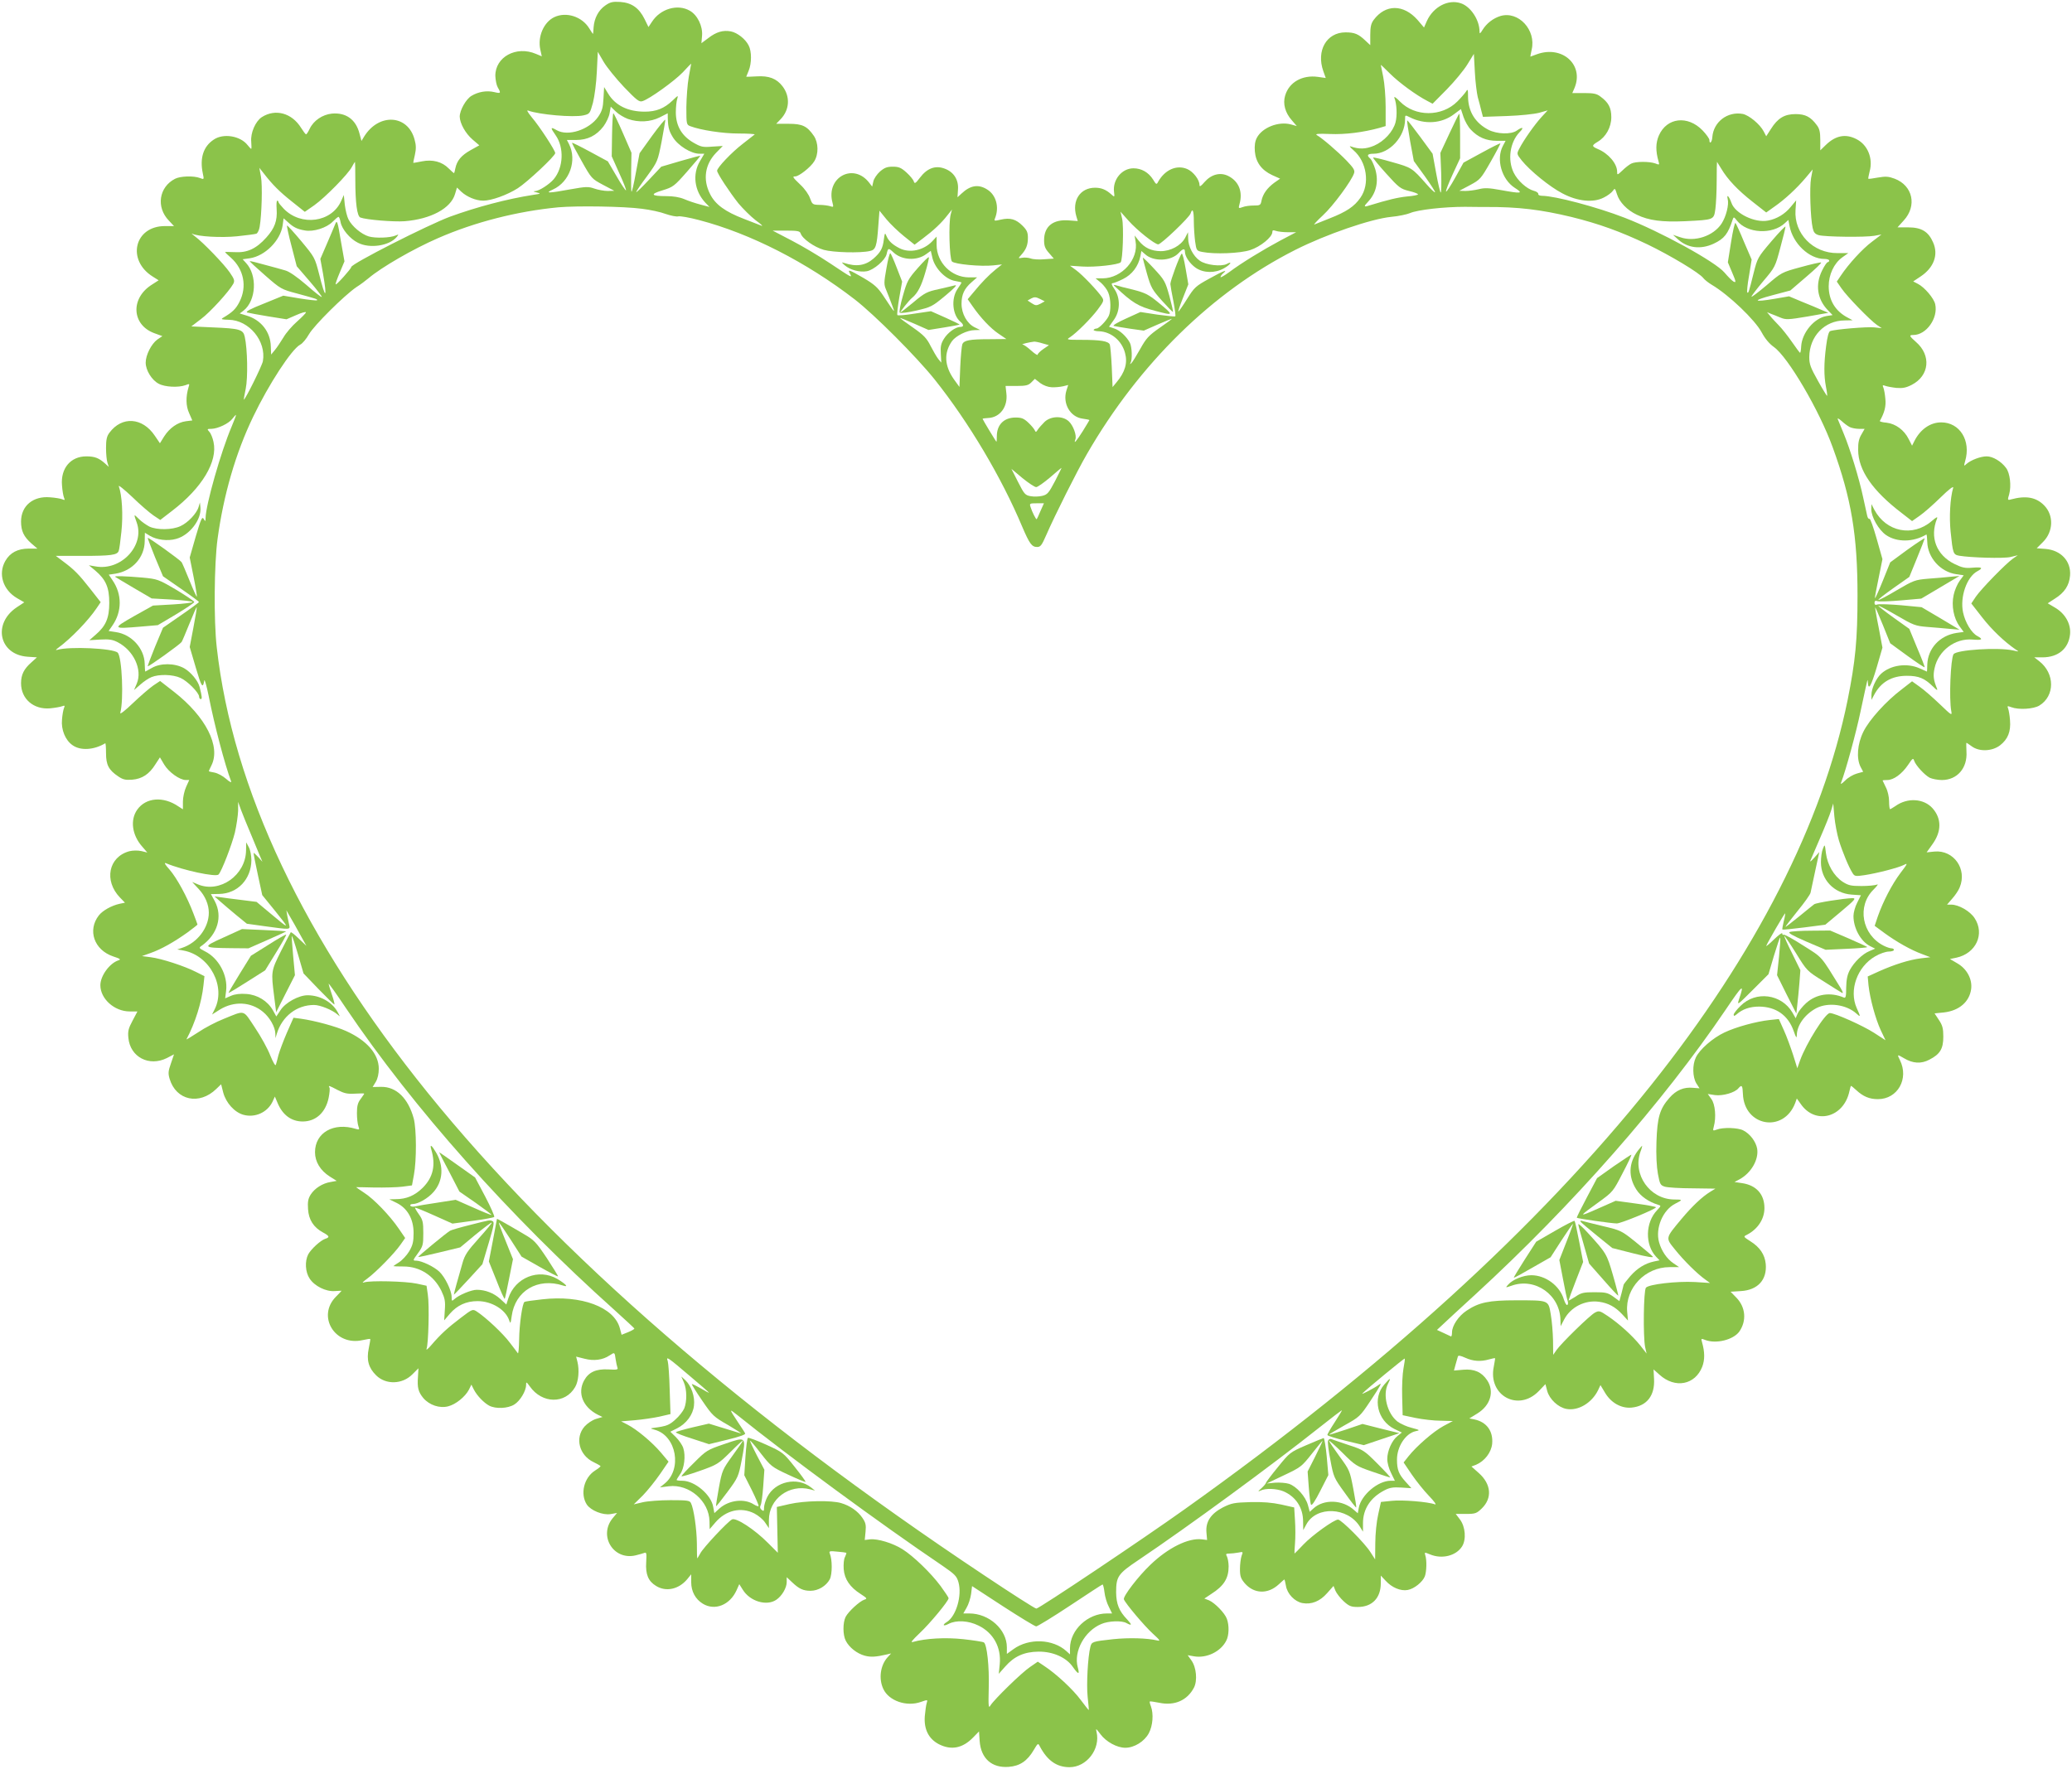 <?xml version="1.0" standalone="no"?>
<!DOCTYPE svg PUBLIC "-//W3C//DTD SVG 20010904//EN"
 "http://www.w3.org/TR/2001/REC-SVG-20010904/DTD/svg10.dtd">
<svg version="1.0" xmlns="http://www.w3.org/2000/svg"
 width="1280pt" height="1093pt" viewBox="0 0 1280 1093"
 preserveAspectRatio="xMidYMid meet">
<g transform="translate(0,1093) scale(0.1,-0.1)"
fill="#8bc34a" stroke="none">
<path d="M3739 10896 c-42 -29 -68 -79 -72 -135 -1 -23 -3 -41 -4 -41 -1 0
-11 16 -23 35 -45 73 -142 104 -216 69 -65 -31 -104 -121 -86 -201 l9 -41 -36
15 c-122 52 -252 -19 -251 -136 1 -25 7 -57 15 -71 21 -36 19 -39 -22 -29 -47
11 -98 2 -140 -23 -34 -20 -73 -89 -73 -129 1 -41 35 -103 79 -141 l42 -36
-54 -30 c-57 -32 -84 -64 -94 -112 -3 -17 -7 -30 -8 -30 -2 0 -17 13 -33 29
-41 42 -100 57 -165 44 -29 -6 -53 -10 -54 -9 -1 0 4 23 10 49 8 37 8 60 -2
95 -41 154 -220 165 -311 19 l-17 -28 -12 45 c-22 87 -83 132 -171 124 -58 -6
-113 -43 -137 -94 -9 -19 -19 -34 -22 -34 -4 0 -17 18 -31 40 -57 92 -159 120
-243 66 -39 -26 -70 -97 -65 -151 2 -25 2 -45 0 -45 -2 0 -13 11 -23 24 -45
57 -150 74 -209 33 -64 -42 -87 -115 -67 -209 8 -38 8 -38 -18 -28 -39 15
-122 12 -154 -5 -99 -51 -118 -175 -38 -258 l32 -34 -55 0 c-190 1 -240 -211
-75 -313 l35 -22 -48 -31 c-127 -85 -116 -244 19 -295 l52 -19 -31 -21 c-37
-27 -72 -96 -72 -143 0 -47 38 -108 80 -130 38 -21 122 -25 166 -9 25 10 26 9
19 -12 -18 -60 -17 -116 3 -160 l20 -46 -40 -5 c-51 -7 -100 -41 -134 -94
l-26 -42 -32 47 c-76 113 -203 122 -280 18 -16 -21 -21 -42 -21 -94 0 -37 4
-78 9 -92 l8 -25 -23 21 c-38 34 -64 44 -116 44 -97 0 -159 -74 -150 -179 2
-31 8 -65 12 -75 7 -17 6 -18 -11 -11 -10 4 -44 10 -75 12 -105 9 -179 -53
-179 -150 0 -58 17 -94 65 -136 l36 -31 -53 0 c-68 0 -116 -25 -145 -76 -46
-80 -15 -179 72 -230 l45 -26 -47 -31 c-150 -101 -108 -292 66 -305 l59 -4
-34 -31 c-46 -40 -64 -76 -64 -129 0 -97 78 -164 180 -155 30 3 64 9 74 13 16
6 18 4 11 -12 -4 -10 -10 -42 -12 -71 -6 -61 20 -126 64 -157 49 -36 133 -31
203 11 3 2 5 -26 5 -61 0 -72 16 -104 76 -144 28 -19 44 -23 85 -20 62 5 106
34 144 95 l28 43 26 -44 c28 -47 96 -96 134 -96 l21 0 -19 -42 c-11 -24 -20
-65 -20 -91 l0 -48 -28 18 c-93 64 -201 55 -254 -20 -45 -63 -33 -157 31 -229
l31 -36 -37 9 c-23 5 -53 4 -74 -1 -129 -35 -158 -182 -58 -286 l31 -32 -34
-7 c-49 -11 -103 -41 -127 -71 -72 -92 -30 -214 88 -254 43 -14 50 -19 33 -24
-55 -18 -112 -96 -112 -154 0 -84 87 -162 181 -162 l48 0 -30 -57 c-26 -48
-30 -66 -26 -106 11 -119 128 -180 238 -125 l44 23 -19 -56 c-17 -48 -18 -62
-8 -96 40 -133 183 -164 288 -62 l30 29 13 -51 c17 -64 70 -123 126 -138 71
-19 146 15 178 80 l15 33 17 -40 c31 -74 85 -114 155 -114 81 0 141 55 160
145 6 30 9 59 5 65 -9 15 -1 12 52 -16 39 -20 59 -25 106 -22 31 2 57 2 57 0
0 -2 -10 -16 -22 -33 -18 -23 -23 -44 -23 -87 0 -31 4 -68 9 -81 8 -22 6 -23
-15 -17 -138 43 -253 -23 -253 -144 0 -59 33 -113 91 -150 l43 -27 -38 -7
c-50 -8 -98 -39 -123 -78 -16 -26 -19 -45 -16 -90 4 -65 34 -112 91 -143 41
-22 45 -31 15 -40 -29 -10 -87 -63 -105 -96 -22 -43 -18 -110 9 -150 30 -46
100 -81 155 -77 23 2 42 2 42 2 0 -1 -15 -17 -34 -36 -121 -121 -7 -308 164
-269 24 5 46 9 47 7 2 -1 -3 -28 -9 -58 -15 -72 -1 -121 46 -167 60 -59 162
-56 224 7 l37 37 -3 -53 c-5 -67 2 -93 33 -131 38 -44 101 -65 154 -51 47 12
105 59 128 103 l15 31 15 -30 c20 -39 62 -82 95 -100 40 -21 115 -18 155 7 36
22 73 84 73 121 0 21 2 20 23 -9 76 -108 219 -110 280 -4 21 35 27 105 14 157
l-8 31 52 -13 c57 -15 112 -8 154 20 32 21 32 22 38 -22 3 -20 8 -44 11 -52 6
-14 -3 -15 -56 -12 -76 4 -122 -17 -150 -69 -42 -78 -7 -164 85 -211 l29 -14
-40 -12 c-23 -7 -53 -27 -71 -47 -61 -70 -33 -178 56 -220 23 -11 42 -22 43
-25 0 -3 -15 -15 -34 -27 -69 -44 -93 -145 -51 -210 25 -37 99 -67 147 -59
l40 7 -26 -31 c-91 -109 3 -264 141 -231 21 5 45 12 53 15 14 6 15 -3 12 -57
-5 -76 13 -118 61 -147 61 -38 139 -21 191 40 l26 32 0 -49 c0 -57 26 -105 72
-133 74 -45 167 -8 208 83 l17 38 22 -35 c44 -71 146 -102 206 -62 35 23 65
74 65 110 l0 30 33 -31 c43 -41 69 -53 114 -53 48 0 97 30 119 71 16 32 16
122 0 160 -6 14 0 16 46 11 29 -2 54 -6 56 -7 2 -2 -2 -13 -8 -26 -7 -12 -10
-44 -8 -75 5 -63 39 -112 105 -154 40 -26 42 -29 22 -35 -29 -10 -97 -72 -115
-106 -18 -36 -18 -112 1 -148 21 -41 69 -79 117 -92 38 -10 68 -8 138 8 l25 6
-22 -24 c-45 -50 -56 -133 -26 -196 34 -73 143 -111 231 -80 43 15 44 15 37
-6 -4 -12 -9 -49 -12 -82 -6 -81 24 -140 87 -173 77 -39 147 -25 212 42 l36
37 4 -60 c8 -107 75 -167 179 -159 69 5 115 36 155 104 26 44 27 44 38 22 46
-87 104 -128 183 -128 106 0 192 112 167 218 -6 24 -3 22 24 -14 35 -47 102
-84 154 -84 55 0 118 39 145 90 25 47 30 119 13 166 -6 15 -9 28 -7 30 2 2 28
-2 59 -8 94 -20 173 15 214 94 22 43 15 125 -16 168 l-23 32 40 -7 c77 -13
164 29 198 96 18 33 19 96 4 136 -13 36 -74 98 -110 114 l-29 11 42 28 c79 50
108 97 108 171 0 22 -5 49 -10 60 -9 16 -7 19 13 19 14 0 39 3 56 6 31 6 31 6
21 -20 -5 -15 -10 -52 -10 -81 0 -46 5 -59 30 -89 58 -66 143 -68 210 -6 18
17 33 30 35 30 1 0 5 -18 9 -39 8 -50 54 -98 102 -107 56 -10 108 11 152 61
l40 45 12 -30 c7 -16 30 -46 51 -65 33 -30 46 -35 87 -35 88 0 142 55 142 147
l0 47 30 -32 c38 -42 93 -65 136 -57 40 7 92 49 106 84 11 29 13 100 3 130 -6
20 -5 20 29 6 74 -31 161 -9 198 49 27 43 21 123 -14 168 l-25 33 63 0 c58 0
66 3 98 34 66 64 58 151 -19 219 l-45 40 29 11 c53 23 93 75 99 129 7 79 -34
135 -110 151 l-31 6 50 31 c81 50 106 136 60 205 -34 51 -80 71 -148 65 l-57
-5 10 37 c6 20 12 42 14 49 2 9 15 7 46 -7 48 -22 96 -25 147 -10 19 5 36 9
37 7 1 -1 -3 -24 -8 -52 -37 -179 152 -281 278 -151 l41 43 11 -42 c14 -51 67
-101 118 -111 73 -14 157 36 196 115 l15 32 27 -45 c37 -64 101 -100 165 -94
94 9 145 74 139 178 l-3 58 37 -33 c96 -87 220 -63 264 50 16 43 16 90 -2 153
-6 21 -5 22 20 12 68 -26 174 1 211 52 46 67 39 151 -19 210 l-35 36 63 4
c105 6 163 70 154 168 -6 58 -36 103 -95 140 -44 28 -44 29 -21 40 67 35 108
97 108 165 0 85 -50 141 -138 154 l-47 7 30 16 c73 39 121 123 110 190 -8 44
-44 92 -86 113 -32 17 -125 20 -163 5 -25 -9 -26 -8 -19 18 16 57 9 139 -15
171 l-22 31 45 -7 c48 -6 123 15 145 43 20 23 25 17 27 -35 7 -201 251 -245
323 -57 l10 28 23 -32 c90 -133 267 -87 302 77 4 18 8 33 10 33 2 0 17 -12 32
-26 43 -40 82 -56 134 -56 122 0 193 126 136 241 -18 37 -18 37 25 12 55 -33
106 -36 157 -9 66 34 86 67 86 142 0 51 -5 70 -27 103 l-27 41 59 6 c93 11
156 65 167 144 8 61 -26 125 -85 159 l-46 27 39 8 c122 26 178 147 113 245
-28 43 -98 83 -144 83 l-26 0 32 37 c18 20 39 51 46 69 48 114 -37 233 -156
222 l-48 -5 35 49 c58 80 58 159 2 223 -54 61 -155 68 -230 14 -15 -10 -30
-19 -33 -19 -3 0 -6 22 -6 48 0 28 -8 64 -20 87 -11 22 -20 41 -20 42 0 2 13
3 29 3 39 0 90 37 128 93 28 42 32 45 38 26 10 -29 63 -87 96 -105 15 -7 49
-14 75 -14 95 0 159 74 152 176 -1 30 -2 54 0 54 2 0 16 -10 33 -22 46 -34
125 -31 174 6 49 38 68 85 62 156 -2 30 -8 63 -12 73 -6 15 -4 16 20 7 45 -17
136 -12 173 10 97 59 97 198 0 274 l-31 24 50 0 c98 0 162 54 171 143 6 64
-30 128 -94 165 l-44 26 43 28 c61 38 90 82 95 144 7 88 -56 156 -151 164
l-55 4 39 39 c64 64 67 164 8 225 -50 52 -114 63 -206 38 -21 -6 -22 -4 -11
32 14 52 5 130 -19 162 -30 41 -82 72 -120 72 -38 0 -98 -23 -125 -47 -16 -15
-17 -14 -8 18 37 126 -33 239 -148 239 -67 0 -128 -42 -165 -114 l-15 -30 -21
41 c-28 56 -80 94 -136 101 -25 2 -44 7 -42 11 29 52 39 91 34 136 -2 27 -8
59 -12 69 -7 16 -5 18 11 12 10 -4 42 -10 69 -13 39 -3 60 1 95 19 109 56 122
182 26 265 -42 37 -44 43 -16 43 80 0 154 104 135 190 -8 37 -66 105 -107 126
l-29 15 45 30 c83 55 112 135 78 211 -29 67 -72 93 -153 93 l-67 0 38 42 c84
91 57 216 -56 259 -38 14 -55 15 -102 7 -31 -6 -58 -9 -60 -8 -2 2 2 22 8 46
22 80 -12 164 -81 199 -67 35 -129 23 -189 -35 l-35 -34 0 64 c0 49 -5 70 -21
91 -38 52 -71 69 -132 69 -68 0 -110 -25 -152 -92 l-29 -45 -15 29 c-23 45
-91 101 -130 109 -94 17 -181 -49 -188 -144 -2 -32 -18 -46 -18 -17 0 8 -19
35 -42 59 -92 95 -221 80 -270 -31 -20 -46 -21 -95 -2 -161 6 -21 5 -22 -20
-12 -36 13 -122 13 -149 -1 -12 -6 -37 -25 -54 -42 -32 -30 -33 -30 -33 -8 0
50 -54 113 -119 140 -39 17 -39 22 -1 45 51 30 84 90 84 152 0 58 -17 91 -68
128 -22 17 -42 21 -100 21 l-73 0 14 32 c59 143 -76 264 -232 208 -22 -8 -41
-15 -41 -15 -1 0 3 19 8 43 29 122 -82 241 -193 208 -45 -14 -85 -45 -110 -85
-15 -25 -19 -27 -19 -11 0 72 -55 155 -116 175 -78 26 -169 -22 -209 -109
l-18 -41 -40 47 c-87 98 -198 98 -271 0 -16 -22 -21 -43 -21 -92 l0 -64 -30
28 c-43 41 -67 51 -123 51 -117 0 -182 -113 -137 -240 l15 -42 -49 7 c-96 13
-178 -33 -202 -116 -15 -50 0 -106 42 -153 l30 -35 -36 10 c-76 21 -178 -19
-211 -83 -11 -21 -15 -48 -12 -84 6 -67 41 -115 107 -146 l49 -22 -37 -26
c-43 -32 -69 -68 -78 -110 -5 -28 -9 -30 -49 -30 -23 0 -54 -4 -68 -10 -25 -9
-26 -8 -19 18 22 77 -4 142 -70 175 -49 24 -104 10 -146 -38 -23 -27 -31 -31
-31 -18 0 33 -40 84 -77 99 -65 27 -137 -5 -179 -80 -9 -18 -12 -17 -31 15
-28 44 -71 69 -121 69 -71 0 -129 -70 -120 -145 4 -34 4 -35 -17 -16 -32 29
-61 41 -100 41 -92 0 -144 -79 -116 -176 l9 -30 -54 4 c-98 8 -154 -36 -154
-122 0 -36 6 -52 30 -79 l30 -35 -58 -4 c-31 -3 -70 -1 -85 5 -15 5 -39 7 -53
4 -25 -4 -25 -4 -6 17 31 34 42 62 42 106 0 34 -6 48 -33 75 -41 41 -76 51
-134 38 -39 -9 -43 -9 -37 6 29 70 8 147 -49 181 -53 33 -103 25 -157 -26
l-25 -23 3 47 c5 62 -27 111 -85 131 -56 20 -106 1 -150 -57 -27 -36 -33 -39
-38 -23 -3 11 -24 36 -45 55 -33 30 -48 36 -85 36 -35 0 -51 -6 -79 -30 -19
-17 -38 -45 -41 -62 l-7 -31 -17 22 c-97 129 -271 36 -228 -122 7 -27 6 -28
-15 -21 -13 4 -43 8 -66 8 -42 1 -44 3 -58 41 -7 22 -33 59 -59 83 -49 47 -52
52 -32 52 23 0 96 58 117 93 28 45 26 115 -2 157 -42 61 -71 75 -156 75 l-77
0 27 28 c56 58 61 140 12 204 -37 48 -84 66 -161 61 -35 -2 -63 -3 -63 -2 0 1
7 18 15 37 19 46 19 120 0 156 -20 40 -70 79 -110 87 -48 9 -90 -3 -139 -41
l-43 -32 4 46 c5 59 -28 128 -76 155 -75 43 -181 12 -233 -68 l-22 -33 -24 49
c-34 69 -80 101 -150 106 -48 3 -63 -1 -93 -22z m116 -504 c78 -81 94 -94 114
-87 43 13 197 124 249 178 28 31 52 55 52 54 0 -1 -7 -38 -15 -82 -8 -44 -14
-128 -15 -188 0 -105 1 -108 25 -117 64 -24 198 -45 297 -45 59 0 104 -3 100
-6 -4 -3 -37 -29 -74 -58 -69 -53 -158 -147 -158 -166 0 -16 78 -134 132 -202
28 -33 75 -80 106 -104 32 -23 48 -38 37 -34 -11 4 -60 23 -108 42 -118 45
-179 90 -211 155 -45 89 -31 182 37 253 l42 43 -65 -4 c-59 -5 -70 -2 -117 25
-72 42 -107 103 -108 185 0 34 4 72 9 86 7 23 4 21 -30 -12 -51 -48 -100 -68
-171 -68 -105 0 -183 39 -227 113 l-24 39 -4 -71 c-3 -58 -9 -78 -33 -113 -56
-80 -186 -122 -255 -83 -40 23 -42 18 -8 -30 54 -76 49 -200 -11 -272 -26 -31
-90 -73 -115 -74 -15 -1 -12 -3 9 -8 28 -7 27 -8 -20 -15 -162 -25 -350 -75
-515 -135 -139 -52 -610 -291 -610 -311 0 -10 -91 -112 -96 -107 -3 2 9 35 25
73 l29 69 -23 130 c-19 115 -23 127 -33 103 -6 -15 -29 -70 -52 -123 l-41 -95
16 -88 c28 -161 16 -165 -23 -8 -27 105 -28 106 -111 206 -46 55 -86 99 -88
96 -2 -2 10 -60 28 -127 l32 -124 80 -93 c44 -51 77 -95 75 -97 -3 -3 -46 31
-96 75 -57 49 -106 83 -130 89 -20 6 -77 22 -127 35 -49 14 -90 24 -92 22 -2
-1 41 -41 95 -88 96 -84 100 -86 198 -112 121 -33 128 -35 122 -42 -3 -2 -51
3 -107 12 l-101 17 -120 -49 c-84 -33 -115 -50 -103 -55 10 -3 69 -14 130 -24
l113 -18 60 26 c33 15 60 22 60 17 0 -5 -25 -30 -55 -57 -30 -26 -68 -70 -84
-98 -17 -27 -40 -63 -53 -78 l-23 -28 -2 50 c-2 91 -61 165 -150 191 l-42 13
24 18 c78 62 86 219 14 295 l-20 22 44 6 c94 14 189 109 203 203 l6 44 27 -24
c33 -31 57 -43 104 -51 53 -10 135 16 172 54 16 16 32 30 36 30 4 0 10 -15 13
-33 8 -43 58 -103 107 -127 73 -38 195 -19 240 36 13 16 12 17 -6 9 -34 -15
-126 -18 -167 -6 -46 14 -103 62 -125 105 -9 17 -19 58 -23 91 l-6 60 -16 -36
c-59 -134 -248 -159 -355 -49 -18 19 -33 37 -33 42 0 4 -3 8 -7 8 -5 0 -6 -23
-4 -52 5 -72 -12 -118 -64 -176 -62 -69 -118 -95 -195 -90 -33 1 -60 2 -60 0
0 -1 16 -17 36 -34 80 -71 102 -179 53 -274 -22 -43 -42 -63 -103 -99 -13 -8
-4 -10 37 -11 126 -2 233 -132 211 -256 -5 -28 -109 -238 -118 -238 -1 0 4 30
12 68 14 68 11 245 -6 321 -10 45 -30 51 -199 58 l-131 6 59 45 c57 42 174
171 200 218 10 19 7 29 -22 71 -35 51 -163 184 -214 222 -16 12 -25 20 -18 17
35 -18 180 -26 278 -16 58 6 111 13 119 16 7 3 17 22 20 42 13 74 18 258 8
311 l-10 54 27 -34 c54 -70 98 -114 175 -175 l79 -63 59 41 c67 48 209 192
232 237 9 17 18 31 19 31 1 0 2 -51 2 -112 0 -141 11 -224 31 -232 36 -14 206
-28 274 -23 161 13 285 79 311 168 l12 40 26 -25 c34 -32 91 -56 136 -56 51 0
148 35 214 77 59 38 231 199 231 217 0 16 -96 164 -144 220 -29 36 -35 48 -21
42 65 -24 277 -43 339 -29 39 9 40 10 59 78 10 40 21 123 24 192 l6 123 36
-62 c20 -34 77 -104 126 -156z m5274 -62 c7 -25 17 -62 22 -84 l10 -38 147 5
c85 3 169 12 200 20 l53 15 -38 -41 c-42 -46 -110 -142 -137 -195 -17 -33 -17
-33 15 -74 51 -63 172 -162 251 -203 94 -50 191 -59 255 -26 23 11 48 30 56
41 13 19 14 18 26 -20 15 -49 63 -99 123 -127 74 -36 157 -46 296 -40 183 9
179 8 189 76 4 31 8 109 8 174 0 64 1 117 2 117 0 0 12 -19 26 -42 39 -66 102
-133 194 -205 l84 -66 52 37 c62 43 137 112 194 180 l41 49 -10 -54 c-10 -55
-4 -245 10 -308 6 -27 14 -37 37 -44 39 -11 287 -14 344 -4 l44 8 -59 -45
c-59 -44 -144 -137 -192 -209 l-25 -37 29 -42 c34 -50 176 -196 219 -226 l30
-20 -46 5 c-43 5 -245 -12 -273 -23 -9 -3 -18 -37 -25 -93 -14 -108 -14 -182
-1 -251 6 -29 9 -55 7 -56 -1 -2 -27 40 -56 92 -46 82 -54 103 -54 147 1 129
94 226 218 227 l50 1 -30 16 c-77 40 -118 108 -118 194 0 71 32 141 83 178
l38 27 -67 0 c-151 -1 -269 121 -259 266 l4 60 -34 -41 c-36 -44 -86 -74 -140
-84 -81 -16 -204 44 -226 110 -14 39 -31 58 -23 23 9 -35 -10 -109 -38 -152
-51 -77 -166 -115 -255 -84 l-45 15 32 -29 c59 -53 139 -63 219 -26 66 31 89
60 118 150 6 17 8 16 26 -7 63 -80 219 -88 296 -16 l22 20 7 -37 c20 -108 121
-204 215 -204 16 0 30 -4 30 -10 0 -5 -4 -10 -9 -10 -5 0 -21 -23 -35 -52 -43
-87 -30 -176 35 -244 l30 -31 -38 -6 c-76 -13 -151 -103 -156 -187 -1 -22 -4
-40 -7 -40 -3 1 -25 31 -50 67 -25 36 -61 82 -81 102 -19 20 -44 46 -54 59
l-19 23 24 -10 c14 -5 41 -16 60 -24 32 -13 47 -13 165 7 l130 23 -40 17 c-22
10 -77 33 -122 51 l-81 34 -87 -15 c-134 -23 -143 -12 -18 21 l113 30 99 85
c55 47 96 86 91 88 -5 2 -62 -11 -127 -29 -118 -32 -118 -33 -210 -112 -51
-43 -93 -75 -93 -70 0 5 33 48 73 96 73 86 74 89 105 206 18 65 32 124 32 130
0 7 -39 -34 -86 -89 -85 -100 -87 -103 -111 -198 -29 -117 -32 -126 -39 -119
-3 3 1 50 11 104 l16 99 -47 109 c-25 61 -49 113 -53 117 -4 5 -16 -48 -27
-117 l-20 -126 27 -64 c24 -57 25 -63 8 -55 -10 6 -35 31 -56 56 -57 67 -395
253 -618 339 -173 67 -428 134 -507 135 -16 0 -27 5 -25 11 1 7 -11 16 -28 20
-44 12 -100 63 -124 112 -39 80 -23 188 36 250 30 30 20 36 -17 10 -35 -25
-123 -22 -175 5 -81 42 -125 112 -126 204 0 46 -2 50 -12 33 -7 -11 -31 -39
-54 -62 -96 -96 -261 -96 -355 0 -24 25 -38 34 -34 22 15 -36 18 -110 7 -151
-15 -57 -70 -117 -132 -144 -52 -22 -93 -23 -144 -5 -12 5 -5 -5 16 -23 83
-71 103 -209 43 -294 -37 -54 -87 -87 -189 -127 -44 -18 -87 -35 -95 -38 -8
-4 15 22 52 56 64 59 178 214 193 261 6 18 -4 33 -46 77 -55 57 -152 140 -184
158 -13 8 9 10 81 7 94 -4 205 10 307 38 l37 11 0 117 c0 65 -7 148 -15 187
-8 38 -15 72 -15 74 0 2 26 -23 57 -54 56 -56 163 -134 231 -169 l32 -17 88
89 c48 49 105 118 127 154 l40 65 6 -111 c3 -61 12 -131 18 -156z m-5250 -135
c66 -23 139 -19 197 10 27 14 49 25 49 25 0 -82 5 -104 31 -147 32 -53 113
-103 166 -103 l29 0 -27 -46 c-48 -81 -34 -184 33 -256 l26 -27 -56 15 c-31 8
-76 23 -101 34 -29 12 -67 18 -109 18 -96 0 -104 12 -24 36 65 20 72 25 152
116 46 52 82 96 81 97 -1 2 -56 -13 -122 -32 l-119 -35 -77 -82 c-43 -46 -77
-79 -78 -75 0 4 30 49 67 98 66 91 66 92 90 213 12 66 23 127 23 135 0 8 -36
-36 -80 -96 l-79 -110 -23 -121 c-12 -67 -24 -119 -27 -117 -2 3 -3 58 -2 123
l2 118 -53 122 c-29 67 -56 122 -59 122 -3 0 -7 -60 -8 -133 l-2 -133 46 -103
c26 -56 45 -105 42 -107 -2 -3 -29 36 -58 87 l-54 92 -109 59 c-59 32 -110 57
-112 56 -2 -2 25 -53 59 -113 61 -109 63 -110 132 -147 l70 -37 -41 -1 c-23 0
-60 7 -83 15 -37 13 -52 12 -148 -5 -135 -25 -161 -25 -107 -1 103 47 150 180
99 281 l-13 25 57 0 c71 0 125 27 169 84 17 23 35 61 38 82 l7 40 31 -30 c17
-17 51 -37 75 -46z m5207 -66 c44 -47 95 -69 159 -69 l56 0 -17 -32 c-43 -83
-7 -207 74 -259 55 -35 43 -37 -89 -13 -71 13 -98 14 -133 5 -25 -6 -62 -11
-83 -11 l-38 1 66 35 c63 34 67 38 128 145 35 61 61 112 60 113 -2 2 -54 -24
-116 -58 l-112 -61 -52 -94 c-29 -52 -54 -90 -56 -84 -2 5 17 54 42 108 l45
97 0 141 c0 77 -3 138 -6 134 -3 -3 -31 -59 -61 -124 l-55 -118 5 -122 c2 -68
1 -123 -3 -123 -3 0 -16 54 -28 120 l-22 120 -77 105 c-42 57 -78 103 -80 101
-2 -2 6 -59 18 -127 l23 -124 68 -94 c37 -52 66 -97 63 -99 -2 -3 -26 19 -52
49 -91 103 -92 103 -212 137 -62 18 -115 31 -118 28 -3 -2 34 -47 80 -98 79
-88 89 -95 141 -108 31 -7 56 -17 56 -21 0 -4 -30 -10 -67 -13 -59 -6 -117
-20 -235 -56 -33 -11 -35 -6 -7 23 51 54 67 125 45 201 -9 29 -23 59 -31 66
-24 20 -18 30 20 30 99 0 195 105 195 213 0 27 0 27 28 13 92 -47 198 -40 274
18 l43 32 16 -49 c9 -26 29 -62 45 -78z m-5121 -489 c50 -6 116 -20 147 -32
32 -11 67 -18 78 -15 11 3 69 -7 129 -23 317 -83 663 -260 961 -490 124 -96
383 -356 494 -495 211 -265 412 -603 541 -910 45 -105 59 -125 92 -125 21 0
29 11 56 73 53 122 191 397 252 502 322 558 776 1003 1287 1261 190 96 469
192 593 204 44 4 96 15 115 23 48 21 212 39 340 39 58 -1 116 -1 130 -1 198 1
338 -16 529 -62 169 -42 300 -89 468 -169 141 -68 323 -177 346 -209 7 -9 30
-28 52 -41 105 -62 267 -217 308 -294 21 -39 47 -70 75 -90 87 -61 282 -393
364 -621 115 -316 153 -543 153 -915 0 -273 -13 -406 -61 -645 -154 -759 -568
-1570 -1214 -2380 -701 -878 -1658 -1749 -2880 -2620 -259 -185 -901 -615
-918 -615 -8 0 -152 92 -321 205 -1477 983 -2634 1987 -3439 2983 -763 945
-1205 1878 -1303 2752 -19 165 -16 516 5 670 37 272 112 531 220 755 97 202
237 416 290 445 15 7 39 37 55 65 31 54 218 240 293 291 24 15 57 40 75 55 79
67 274 180 428 247 228 100 492 167 745 191 114 10 403 6 515 -9z m1620 -170
l65 -52 53 40 c64 48 113 94 150 142 l28 35 -8 -30 c-14 -53 -8 -275 8 -291
18 -17 178 -32 254 -24 l55 6 -38 -30 c-45 -37 -88 -81 -137 -141 l-37 -44 30
-43 c49 -71 112 -138 162 -171 l47 -32 -106 -1 c-122 0 -156 -7 -166 -31 -4
-10 -10 -73 -13 -141 l-5 -123 -34 47 c-59 84 -63 163 -12 236 24 33 94 68
140 68 l34 1 -35 17 c-46 23 -80 83 -80 145 0 57 17 94 62 133 l34 30 -51 0
c-108 1 -198 91 -199 200 l0 52 -27 -29 c-53 -56 -139 -75 -202 -43 -43 22
-67 44 -80 74 -10 24 -11 23 -17 -20 -7 -56 -20 -79 -64 -118 -50 -43 -105
-52 -181 -27 -18 6 -17 4 3 -14 33 -29 93 -45 137 -37 43 8 113 68 122 105 9
40 11 41 44 10 51 -47 144 -52 201 -9 l28 20 11 -47 c17 -64 82 -130 139 -139
22 -4 40 -8 40 -10 0 -2 -11 -20 -25 -40 -41 -60 -31 -162 19 -203 21 -18 20
-31 -1 -31 -30 0 -79 -36 -102 -74 -18 -29 -22 -48 -19 -92 l3 -55 -19 23
c-10 13 -31 49 -47 80 -24 48 -42 67 -109 114 -44 30 -80 57 -80 59 0 2 40
-14 88 -35 l88 -39 94 15 c52 8 96 17 98 18 1 2 -38 21 -87 43 l-90 40 -101
-15 c-55 -9 -103 -13 -106 -9 -4 3 2 51 11 106 l18 101 -33 85 c-18 47 -36 88
-40 90 -4 2 -15 -39 -24 -93 -16 -89 -16 -100 -1 -135 9 -21 24 -61 35 -90 22
-58 22 -58 -55 58 -33 49 -54 68 -120 107 -92 53 -100 56 -84 27 14 -28 15
-28 -125 65 -66 44 -172 107 -236 140 l-117 61 83 0 c71 0 85 -3 90 -17 10
-33 84 -85 143 -102 58 -16 224 -21 285 -7 36 7 43 29 52 158 l7 91 43 -53
c24 -29 73 -76 109 -105z m1790 92 c0 -37 4 -93 8 -124 8 -56 9 -58 45 -65 74
-15 234 -9 296 12 62 20 136 80 136 111 0 12 5 13 23 7 12 -4 45 -8 73 -8 l51
0 -97 -51 c-110 -59 -241 -139 -317 -196 -29 -21 -53 -35 -53 -30 0 5 7 15 15
22 35 29 3 17 -83 -31 -86 -47 -94 -55 -138 -125 -25 -41 -50 -76 -54 -79 -4
-2 8 34 27 82 l34 86 -17 99 c-9 54 -20 95 -24 91 -14 -16 -70 -168 -70 -188
1 -11 9 -60 19 -108 9 -48 15 -90 11 -92 -3 -2 -53 3 -111 11 l-104 16 -90
-41 c-49 -22 -83 -42 -75 -45 8 -2 53 -10 100 -17 l86 -12 84 37 c46 20 86 36
89 36 3 0 -30 -25 -74 -55 -70 -49 -84 -65 -121 -131 -23 -41 -47 -80 -54 -87
-10 -9 -11 -9 -6 1 12 20 9 98 -4 124 -21 39 -62 77 -96 88 l-33 11 29 41 c41
56 42 135 5 191 -18 25 -21 37 -12 37 7 0 37 12 65 26 55 27 94 78 107 141 l6
32 22 -19 c51 -48 160 -45 208 6 26 28 39 31 39 9 0 -30 30 -74 67 -100 49
-33 119 -34 174 -3 40 22 56 48 18 27 -34 -18 -130 -7 -167 20 -41 28 -72 89
-72 138 l-1 38 -18 -35 c-26 -48 -89 -82 -151 -82 -58 1 -99 20 -135 64 l-26
33 6 -36 c20 -111 -84 -228 -203 -229 l-44 0 33 -27 c17 -15 38 -42 45 -60 17
-39 18 -116 3 -146 -16 -32 -61 -77 -75 -77 -7 0 -15 -4 -18 -8 -2 -4 13 -9
34 -9 74 -3 140 -58 160 -134 17 -62 0 -119 -53 -182 l-24 -29 -5 124 c-3 67
-9 130 -12 139 -9 21 -57 29 -176 29 -91 0 -94 1 -70 16 42 28 130 116 172
172 37 50 39 55 25 76 -26 39 -121 139 -160 167 l-37 27 77 -5 c78 -5 221 11
236 26 13 13 20 222 9 270 l-10 43 49 -55 c53 -60 163 -147 184 -147 18 0 192
166 200 191 12 37 20 18 20 -49z m-948 -509 c-24 -12 -30 -12 -53 3 l-26 17
23 13 c19 10 29 9 53 -3 l30 -15 -27 -15z m14 -245 l39 -11 -35 -24 c-19 -13
-35 -29 -35 -35 0 -5 -18 6 -40 26 -22 20 -46 37 -53 37 -12 2 44 15 72 18 7
0 31 -4 52 -11z m56 -271 c21 -1 52 2 70 6 l32 8 -11 -34 c-25 -80 23 -164
100 -174 23 -3 42 -7 42 -9 0 -1 -19 -32 -41 -68 -39 -62 -58 -84 -46 -52 10
24 -13 87 -40 112 -38 36 -111 34 -150 -3 -16 -16 -35 -37 -42 -48 -10 -16
-13 -17 -18 -5 -3 8 -21 30 -40 48 -29 27 -42 32 -81 32 -71 -1 -114 -45 -114
-116 0 -19 -1 -34 -2 -34 -3 0 -86 138 -86 142 0 2 15 4 34 5 74 3 123 70 113
152 l-5 46 68 0 c58 0 73 4 91 22 l22 22 33 -26 c21 -15 48 -25 71 -26z
m-5066 -243 c-67 -157 -160 -485 -161 -565 -1 -23 -1 -23 -12 -5 -9 16 -17 -1
-49 -110 l-37 -129 24 -120 c13 -65 22 -121 20 -122 -2 -2 -22 42 -45 99 -23
57 -45 108 -49 114 -9 14 -205 155 -209 150 -2 -1 19 -55 45 -120 l49 -117
111 -77 c61 -42 111 -79 111 -82 0 -3 -50 -40 -111 -82 l-111 -77 -49 -117
c-26 -65 -47 -119 -45 -121 5 -4 199 135 209 150 4 6 26 58 49 115 23 57 43
102 44 100 2 -2 -7 -58 -20 -125 l-23 -121 38 -129 c35 -119 43 -131 52 -78 2
11 14 -32 27 -95 36 -183 100 -425 139 -529 3 -9 -11 -2 -31 16 -20 18 -52 35
-72 39 -19 3 -35 7 -35 9 0 1 7 17 16 35 59 117 -35 302 -231 455 l-86 67 -42
-28 c-23 -16 -80 -65 -126 -109 -49 -47 -81 -72 -78 -60 22 79 11 345 -16 372
-28 27 -299 40 -375 17 -10 -3 -7 2 8 13 80 59 185 168 237 245 l25 37 -65 83
c-70 89 -97 117 -167 169 l-45 34 165 0 c173 0 214 5 223 30 4 8 11 62 17 120
11 102 4 225 -16 280 -4 11 33 -19 83 -66 49 -48 109 -99 131 -114 l42 -28 74
57 c184 141 282 304 255 425 -5 25 -17 54 -26 63 -15 17 -14 18 13 18 40 1
108 33 130 63 11 14 20 24 22 23 1 -2 -11 -34 -27 -72z m9996 -3 c12 -6 38
-11 57 -11 l35 0 -20 -35 c-15 -25 -21 -51 -20 -95 0 -125 89 -253 270 -391
l63 -49 47 33 c25 17 83 68 129 113 51 50 81 73 78 60 -19 -65 -25 -180 -16
-270 14 -137 16 -143 53 -150 71 -12 274 -18 317 -8 l45 11 -30 -21 c-45 -32
-196 -187 -229 -235 l-28 -42 67 -86 c60 -77 137 -150 205 -197 25 -16 25 -16
-15 -7 -91 20 -350 4 -367 -24 -18 -30 -28 -274 -14 -350 6 -31 3 -29 -72 43
-43 41 -99 90 -124 107 l-46 33 -63 -49 c-97 -73 -202 -189 -238 -263 -37 -75
-44 -164 -17 -217 l16 -30 -39 -11 c-22 -6 -55 -25 -72 -43 -24 -23 -31 -26
-25 -12 29 76 92 306 120 440 47 218 43 205 45 178 3 -53 20 -23 54 91 l36
124 -23 123 c-14 68 -23 125 -22 126 1 2 23 -48 48 -110 l45 -112 107 -78 c58
-42 106 -74 106 -70 0 5 -21 60 -48 123 l-47 114 -98 70 c-53 38 -95 71 -93
73 2 2 53 -25 113 -60 103 -60 115 -65 189 -71 43 -3 106 -9 139 -12 l60 -5
-117 70 -117 69 -126 12 c-69 6 -135 8 -146 5 -13 -5 -19 -2 -19 10 0 12 6 15
19 10 11 -3 76 -1 145 5 l125 11 118 70 118 70 -55 -5 c-30 -3 -93 -9 -139
-12 -81 -7 -89 -10 -193 -71 -60 -36 -112 -63 -114 -60 -3 2 39 35 93 73 l98
69 47 115 c26 63 47 118 48 123 0 4 -48 -28 -107 -70 l-106 -78 -45 -112 c-25
-62 -47 -111 -49 -109 -2 1 8 56 22 122 l24 119 -36 127 c-20 70 -39 125 -44
122 -5 -2 -11 5 -14 18 -3 13 -14 64 -25 114 -25 118 -81 300 -120 394 -17 41
-34 82 -37 90 -3 8 7 3 23 -11 16 -15 39 -32 51 -38z m-4909 -333 c-39 -74
-47 -84 -79 -92 -20 -5 -52 -6 -73 -2 -33 6 -39 13 -77 88 l-41 81 68 -57 c38
-31 76 -56 85 -56 9 0 47 27 85 59 38 33 70 60 72 60 1 1 -17 -36 -40 -81z
m-90 -185 c-11 -27 -22 -50 -24 -51 -3 -5 -29 46 -38 76 -7 21 -4 22 38 22
l45 0 -21 -47z m-4880 -1993 c22 -52 47 -113 56 -135 l17 -40 -25 28 c-14 15
-27 27 -29 27 -2 0 9 -59 25 -131 l28 -130 82 -101 c91 -113 89 -114 -32 -12
l-85 71 -95 12 c-52 6 -111 14 -130 17 l-35 5 35 -31 c19 -17 64 -55 100 -85
l65 -53 115 -16 c152 -21 153 -21 147 7 -3 12 -8 38 -12 57 l-6 35 23 -40 c13
-22 41 -71 62 -110 l39 -70 -46 44 c-26 25 -48 43 -51 40 -2 -2 -29 -55 -60
-116 -62 -124 -62 -127 -42 -283 l12 -95 58 115 58 114 -11 119 c-6 66 -10
121 -8 123 2 2 19 -49 38 -114 l34 -117 94 -98 c52 -53 95 -96 97 -94 2 2 -5
30 -16 62 -11 32 -20 62 -20 66 0 5 48 -62 106 -149 417 -618 1009 -1284 1661
-1868 66 -60 122 -111 122 -114 0 -3 -17 -13 -39 -22 l-40 -16 -11 41 c-35
130 -238 206 -480 178 -56 -6 -105 -13 -109 -16 -13 -8 -32 -138 -33 -234 -1
-50 -4 -87 -8 -83 -3 4 -25 34 -50 66 -41 55 -146 154 -204 192 -25 16 -27 15
-98 -39 -82 -62 -126 -103 -181 -167 -21 -25 -35 -36 -31 -25 12 30 18 271 8
335 l-8 55 -60 13 c-69 15 -288 20 -325 8 -17 -6 -10 2 20 24 54 40 167 155
205 210 l28 40 -39 57 c-55 81 -156 186 -215 223 -27 18 -49 33 -49 34 0 0 51
0 112 -2 62 -1 140 1 173 5 l60 8 12 65 c17 90 16 283 -1 348 -34 125 -107
197 -201 196 l-53 -1 19 31 c12 20 19 50 19 82 0 90 -73 175 -202 233 -64 29
-194 64 -279 76 l-46 6 -41 -93 c-22 -51 -45 -113 -52 -138 -6 -25 -13 -52
-16 -60 -3 -9 -17 16 -34 57 -15 40 -58 118 -95 173 -76 114 -57 109 -193 54
-46 -18 -117 -55 -158 -83 -42 -27 -74 -47 -72 -43 54 101 94 229 105 334 l6
56 -52 26 c-70 36 -214 83 -280 91 l-54 7 53 19 c66 23 147 69 228 127 34 25
62 47 62 49 0 1 -11 32 -25 68 -38 101 -102 219 -148 272 -28 31 -35 44 -22
39 106 -44 308 -87 325 -70 19 19 82 183 101 259 10 44 19 105 20 135 l0 55
18 -50 c10 -27 37 -93 59 -145z m9812 -43 c23 -74 62 -168 85 -203 12 -19 18
-20 72 -12 80 12 210 46 244 63 26 14 24 9 -21 -50 -52 -69 -107 -175 -140
-269 l-19 -57 61 -45 c74 -54 164 -105 233 -130 l50 -19 -60 -7 c-71 -9 -160
-37 -257 -80 l-70 -32 5 -55 c9 -82 43 -207 76 -278 l29 -61 -71 46 c-68 44
-242 122 -273 122 -28 0 -147 -189 -184 -293 l-17 -48 -26 83 c-15 46 -40 115
-57 152 l-31 69 -57 -6 c-83 -9 -208 -43 -279 -77 -71 -33 -154 -105 -177
-155 -22 -46 -20 -120 3 -159 l20 -31 -39 3 c-58 6 -105 -14 -147 -62 -60 -68
-75 -121 -80 -271 -3 -83 1 -155 9 -199 12 -64 15 -70 43 -79 17 -5 93 -10
171 -10 l141 -2 -31 -19 c-51 -31 -113 -90 -179 -169 -100 -120 -99 -115 -39
-189 52 -65 135 -148 187 -185 l29 -21 -93 6 c-114 6 -285 -14 -303 -35 -15
-18 -18 -303 -5 -367 l9 -40 -39 50 c-49 61 -131 135 -201 182 -49 33 -54 34
-79 21 -31 -16 -209 -190 -238 -232 l-20 -29 -1 89 c-1 49 -7 122 -14 161 -15
89 -10 87 -215 87 -168 0 -229 -13 -305 -64 -50 -33 -90 -93 -90 -134 0 -16
-3 -27 -7 -25 -5 2 -26 12 -47 22 l-39 18 29 27 c16 16 110 102 209 193 598
549 1157 1185 1545 1758 106 157 118 167 83 65 -13 -39 -10 -37 84 57 l98 98
34 115 c19 63 36 113 38 111 3 -2 -1 -56 -7 -118 l-12 -114 59 -119 60 -118 6
54 c4 30 9 90 13 134 l6 80 -51 104 c-29 57 -50 105 -48 107 2 2 34 -45 72
-106 67 -109 68 -110 169 -173 55 -35 107 -68 115 -72 9 -5 5 7 -9 31 -125
202 -108 184 -230 261 -62 40 -116 70 -121 67 -5 -3 -9 1 -9 8 0 7 -23 -10
-51 -37 -28 -28 -50 -45 -48 -40 9 23 114 204 117 201 1 -2 -2 -25 -9 -50 -6
-26 -10 -48 -8 -50 2 -2 63 4 134 13 l131 17 98 82 c87 73 94 82 69 82 -50 -1
-224 -28 -236 -38 -7 -5 -49 -39 -94 -76 -46 -37 -83 -66 -83 -63 0 3 34 47
75 98 42 51 78 102 80 113 3 12 16 73 29 136 l25 115 -31 -35 c-17 -19 -28
-28 -25 -20 3 8 31 72 61 142 30 69 61 146 68 170 l13 43 7 -80 c4 -44 17
-111 28 -148z m-7097 -3311 c64 -54 117 -100 117 -102 0 -2 -23 10 -51 27 -28
16 -53 28 -55 26 -2 -2 27 -48 64 -102 64 -94 71 -100 162 -152 52 -31 86 -53
75 -50 -11 3 -60 18 -108 33 l-88 27 -100 -23 c-55 -13 -102 -27 -104 -30 -2
-4 43 -22 101 -40 l104 -34 115 28 c78 19 113 32 108 39 -3 7 -23 37 -43 67
-56 85 -57 87 -9 49 314 -253 892 -678 1271 -934 77 -53 88 -64 99 -102 23
-82 -14 -210 -72 -246 -31 -19 -22 -29 12 -11 47 24 122 20 184 -11 92 -45
141 -134 131 -239 l-6 -59 40 45 c55 63 117 91 205 92 90 1 173 -36 213 -95
34 -48 43 -49 30 -2 -27 98 42 225 146 268 44 19 125 22 154 6 35 -19 37 -12
5 22 -50 52 -67 95 -68 167 0 98 11 115 138 200 309 208 823 585 1115 817 78
62 142 111 142 108 0 -2 -20 -36 -45 -74 -25 -38 -45 -73 -45 -78 0 -5 51 -21
113 -36 l112 -27 110 37 110 37 -114 28 -114 29 -103 -35 c-57 -19 -104 -33
-104 -31 0 2 43 27 95 57 93 52 97 55 160 150 65 98 76 119 53 101 -25 -19
-113 -65 -102 -54 21 23 259 219 262 216 2 -2 -2 -29 -8 -62 -6 -32 -10 -110
-8 -173 l3 -115 80 -17 c44 -9 114 -17 155 -17 l75 -2 -58 -31 c-61 -33 -166
-124 -216 -187 l-30 -38 50 -74 c28 -41 76 -101 107 -133 32 -33 48 -56 37
-52 -42 16 -203 29 -267 22 l-67 -7 -17 -77 c-10 -43 -18 -121 -18 -178 l-1
-100 -29 45 c-35 56 -180 201 -200 201 -25 0 -160 -97 -214 -154 -29 -31 -54
-56 -55 -56 -1 0 0 28 3 63 3 34 3 98 0 142 l-5 80 -80 18 c-56 12 -113 17
-191 15 -100 -3 -116 -6 -170 -33 -74 -39 -107 -88 -101 -155 l4 -46 -33 4
c-82 10 -208 -52 -317 -157 -74 -70 -171 -196 -164 -214 10 -26 128 -166 180
-213 42 -38 47 -46 27 -41 -64 15 -176 18 -273 8 -129 -14 -133 -16 -141 -47
-16 -63 -25 -234 -17 -309 5 -44 8 -81 7 -82 -1 -1 -23 27 -50 63 -47 64 -151
161 -226 210 l-39 26 -48 -33 c-52 -35 -220 -199 -244 -237 -12 -21 -14 -9
-11 106 4 134 -11 271 -30 283 -6 4 -63 13 -127 20 -112 12 -232 5 -311 -17
-18 -6 -6 9 42 55 63 59 178 198 178 215 0 5 -22 38 -49 75 -60 81 -169 186
-236 228 -60 38 -154 66 -200 61 l-33 -4 5 51 c4 41 1 56 -19 85 -28 42 -77
76 -132 92 -59 18 -227 15 -319 -6 l-78 -18 3 -141 3 -142 -60 60 c-83 84
-198 159 -223 146 -28 -15 -179 -176 -196 -210 -9 -17 -18 -31 -19 -31 -1 0
-2 42 -2 93 -1 90 -19 215 -37 250 -8 15 -24 17 -126 17 -64 0 -142 -6 -172
-13 l-55 -13 56 55 c30 31 78 91 107 133 l52 76 -47 56 c-54 64 -150 144 -207
173 l-39 20 84 7 c46 4 115 14 152 22 l69 16 -5 152 c-2 83 -8 162 -12 175
-11 32 -4 28 138 -93z m2560 -1335 c3 -27 15 -68 27 -90 l20 -41 -32 0 c-119
0 -227 -102 -228 -214 l0 -39 -22 20 c-84 76 -232 82 -328 12 l-40 -29 0 41
c0 110 -110 209 -232 209 l-37 0 20 35 c12 20 24 58 28 85 l6 49 190 -124
c105 -68 197 -124 206 -125 8 0 103 58 210 129 107 71 197 130 200 130 3 1 9
-21 12 -48z"/>
<path d="M5670 9274 c-60 -68 -67 -82 -92 -171 -16 -54 -24 -101 -20 -105 5
-5 51 1 103 13 90 21 97 24 179 92 55 46 76 68 60 64 -14 -4 -60 -14 -102 -24
-70 -15 -85 -22 -154 -80 -42 -35 -78 -63 -81 -63 -6 0 52 74 72 90 34 28 57
73 81 156 14 47 24 90 22 94 -2 5 -32 -25 -68 -66z"/>
<path d="M7060 9337 c0 -5 12 -50 26 -100 24 -84 32 -98 92 -165 36 -40 66
-71 68 -69 2 2 -8 46 -22 98 -25 89 -29 98 -95 169 -38 41 -69 71 -69 67z"/>
<path d="M6890 9158 c105 -99 142 -122 247 -149 117 -31 118 -30 15 55 -58 47
-79 57 -152 76 -47 11 -94 23 -105 27 -18 4 -18 3 -5 -9z"/>
<path d="M1227 7798 c-11 -40 -66 -98 -112 -119 -51 -24 -145 -25 -192 -3 -19
10 -48 30 -64 46 -34 34 -34 34 -14 -22 50 -142 -98 -299 -255 -270 l-41 7 41
-34 c64 -55 85 -103 85 -198 0 -94 -21 -143 -84 -197 l-39 -34 67 4 c54 3 76
0 107 -16 100 -51 155 -170 119 -256 l-17 -40 38 33 c21 19 52 40 70 47 46 19
131 17 179 -5 43 -19 115 -92 115 -116 0 -8 5 -15 10 -15 10 0 8 16 -7 75 -10
39 -54 92 -96 116 -58 32 -146 33 -200 1 -21 -12 -39 -22 -40 -22 -1 0 -2 22
-3 48 -2 95 -81 182 -178 196 l-45 7 25 36 c58 85 58 191 0 276 l-24 36 41 6
c105 17 180 100 181 201 l1 52 31 -19 c42 -25 110 -34 162 -19 83 22 159 121
150 196 l-3 29 -8 -27z"/>
<path d="M711 7366 c2 -2 54 -33 115 -69 l111 -65 127 -7 c69 -4 126 -11 126
-15 0 -4 -55 -11 -122 -15 l-123 -7 -118 -66 c-135 -77 -133 -79 43 -64 l105
9 113 67 c61 37 112 71 112 76 0 5 -51 39 -112 76 -111 65 -115 66 -208 75
-103 9 -176 11 -169 5z"/>
<path d="M11560 7784 c0 -48 45 -128 91 -160 67 -46 168 -45 249 3 3 2 5 -19
6 -46 2 -96 81 -185 178 -199 l47 -7 -25 -34 c-14 -19 -31 -58 -37 -87 -15
-67 0 -145 37 -195 l25 -34 -44 -6 c-104 -16 -178 -96 -181 -196 0 -24 -2 -43
-2 -43 -1 0 -21 9 -45 20 -78 35 -179 21 -238 -33 -31 -28 -61 -94 -60 -132
l0 -30 16 30 c42 80 109 119 203 119 73 0 109 -15 161 -66 23 -23 30 -27 25
-13 -22 54 -25 80 -15 126 23 108 126 186 234 177 60 -5 69 1 30 22 -36 19
-75 84 -88 146 -20 95 23 219 88 254 39 21 30 27 -30 22 -45 -4 -64 0 -111 23
-112 55 -154 165 -108 280 6 15 -4 10 -34 -16 -116 -99 -280 -66 -353 71 l-18
35 -1 -31z"/>
<path d="M1520 5675 c-2 -153 -162 -266 -297 -210 l-36 15 41 -44 c40 -43 62
-96 62 -146 0 -93 -71 -186 -165 -217 l-30 -10 40 -7 c162 -31 263 -224 190
-365 l-15 -30 49 31 c87 53 190 48 265 -14 42 -34 76 -94 77 -135 l1 -28 8 27
c33 108 123 178 230 178 38 0 113 -31 144 -58 19 -17 19 -17 0 17 -34 60 -108
101 -184 101 -54 0 -137 -45 -167 -92 l-26 -39 -21 38 c-33 58 -95 96 -164
101 -38 3 -70 -1 -94 -11 l-37 -16 6 48 c11 94 -46 200 -130 242 -39 20 -40
22 -21 35 98 70 131 180 81 275 l-24 44 51 1 c114 2 198 91 199 209 0 28 -7
64 -16 80 l-16 30 -1 -50z"/>
<path d="M1381 5137 c-134 -60 -131 -64 44 -66 l110 -1 118 52 c64 28 116 52
115 53 -2 1 -64 5 -138 8 l-135 6 -114 -52z"/>
<path d="M1657 5091 l-107 -67 -70 -113 c-39 -63 -69 -115 -68 -116 2 -2 53
29 114 68 l112 71 67 109 c37 59 65 110 63 112 -2 2 -52 -26 -111 -64z"/>
<path d="M2664 3828 c29 -98 12 -173 -53 -238 -49 -48 -100 -70 -167 -70 l-39
-1 45 -22 c67 -33 105 -100 105 -186 0 -54 -5 -75 -27 -113 -15 -25 -44 -56
-63 -68 -19 -12 -35 -23 -35 -24 0 -1 28 -2 63 -2 100 0 186 -55 233 -149 22
-47 26 -65 22 -119 l-4 -65 35 41 c45 52 101 78 171 78 88 0 174 -53 196 -120
7 -22 9 -18 15 27 21 157 161 240 318 189 36 -12 17 9 -36 41 -115 67 -261 9
-303 -120 l-12 -38 -38 35 c-40 36 -92 56 -145 56 -33 0 -110 -32 -137 -57
-17 -15 -18 -14 -18 13 0 39 -41 123 -76 156 -34 32 -109 67 -142 68 -23 0
-23 1 10 46 31 43 33 52 33 124 0 68 -3 82 -27 116 -15 21 -26 40 -24 42 2 1
55 -20 117 -48 l114 -51 125 17 c69 9 128 20 133 24 4 3 -21 60 -55 125 l-63
119 -110 78 c-60 43 -111 78 -112 78 -1 0 27 -55 62 -121 l63 -122 101 -70
c55 -39 99 -72 97 -74 -2 -2 -52 18 -112 45 l-109 48 -115 -18 c-63 -9 -125
-20 -137 -23 -12 -3 -25 -1 -28 5 -3 5 3 10 15 10 33 0 94 35 128 74 59 67 65
160 16 244 -27 46 -40 55 -30 20z"/>
<path d="M3070 3398 c0 -2 -11 -61 -25 -133 l-25 -130 47 -117 c25 -65 48
-116 51 -114 2 2 14 58 27 125 l24 120 -45 112 c-25 61 -44 113 -42 114 2 2
34 -45 72 -104 l68 -106 111 -63 c60 -34 112 -61 114 -59 2 2 -30 53 -69 113
-67 100 -79 112 -143 149 -38 23 -91 53 -117 68 -27 15 -48 27 -48 25z"/>
<path d="M2905 3361 c-60 -15 -117 -31 -126 -37 -25 -15 -198 -158 -195 -161
2 -2 61 11 131 28 l128 31 95 79 c53 43 98 77 100 74 2 -2 -34 -46 -80 -97
-71 -79 -87 -103 -101 -153 -9 -33 -26 -90 -36 -127 -11 -38 -18 -68 -17 -68
2 0 42 42 90 94 l86 94 39 131 c32 107 36 131 24 135 -19 8 -11 9 -138 -23z"/>
<path d="M11261 5685 c-7 -16 -12 -54 -12 -83 0 -107 80 -192 189 -200 l58 -4
-23 -46 c-13 -25 -23 -62 -23 -82 0 -75 44 -156 102 -186 l32 -16 -35 -15
c-44 -18 -95 -68 -122 -118 -15 -29 -21 -58 -22 -108 0 -56 -3 -66 -15 -61
-83 35 -170 22 -233 -35 -22 -20 -45 -49 -52 -64 l-12 -29 -20 35 c-68 115
-226 136 -320 42 -24 -23 -43 -48 -43 -55 0 -10 5 -9 18 2 36 32 82 48 139 48
105 -1 180 -54 214 -152 14 -40 18 -46 19 -26 0 63 51 132 122 169 73 37 184
22 246 -34 27 -25 27 -21 2 34 -49 110 3 256 115 320 27 16 65 29 83 29 17 0
32 5 32 10 0 6 -7 10 -15 10 -9 0 -30 7 -48 16 -135 68 -167 245 -63 347 22
22 32 36 21 31 -11 -5 -54 -9 -96 -9 -66 0 -81 4 -117 27 -53 36 -93 104 -102
176 -7 57 -7 57 -19 27z"/>
<path d="M11057 5171 c-14 -5 12 -20 101 -59 l120 -51 131 6 c72 3 129 8 126
11 -3 3 -55 27 -117 54 l-112 48 -115 -1 c-64 0 -124 -4 -134 -8z"/>
<path d="M10117 3818 c-56 -75 -59 -160 -8 -239 26 -41 76 -76 135 -94 18 -5
18 -7 -7 -33 -73 -76 -76 -214 -6 -288 l21 -22 -34 -7 c-56 -12 -104 -42 -147
-91 -22 -26 -41 -50 -41 -53 -1 -3 -6 -27 -13 -53 l-13 -48 -38 28 c-34 24
-48 27 -115 27 -68 0 -83 -3 -119 -28 -23 -15 -42 -25 -42 -23 0 3 20 58 45
122 l45 116 -24 124 c-13 69 -26 127 -29 130 -2 3 -57 -25 -121 -62 l-116 -67
-70 -109 c-39 -61 -70 -112 -68 -113 2 -2 53 26 115 62 l112 64 67 104 c37 57
69 103 71 102 1 -2 -17 -53 -41 -113 l-43 -110 23 -120 c12 -65 25 -126 29
-135 3 -10 2 -20 -3 -23 -5 -3 -14 13 -21 34 -25 85 -113 150 -201 150 -50 0
-116 -27 -143 -58 -18 -20 -18 -20 20 -7 147 53 302 -57 303 -215 l1 -35 22
42 c40 76 128 121 215 109 57 -8 100 -31 143 -77 l36 -39 -5 55 c-12 145 111
275 262 275 l59 0 -34 23 c-42 28 -75 77 -90 131 -24 86 23 199 100 238 48 24
47 26 -8 26 -149 2 -257 155 -207 295 8 20 12 37 10 37 -1 0 -14 -15 -27 -32z"/>
<path d="M9970 3724 l-104 -74 -64 -121 c-35 -66 -63 -122 -61 -124 6 -5 215
-35 247 -35 26 0 242 89 242 100 0 3 -56 14 -125 23 l-124 17 -113 -50 c-120
-53 -119 -50 13 45 82 60 85 63 142 174 33 62 57 114 55 116 -1 1 -50 -31
-108 -71z"/>
<path d="M9764 3381 c3 -5 49 -44 101 -86 l95 -77 130 -33 c86 -22 127 -28
120 -20 -6 8 -53 47 -103 88 -91 73 -93 74 -207 101 -63 15 -121 30 -128 32
-7 2 -11 0 -8 -5z"/>
<path d="M9750 3365 c0 -6 15 -63 34 -127 l33 -116 89 -101 c48 -55 89 -99 91
-97 1 1 -13 58 -33 127 -38 131 -40 135 -158 264 -30 33 -55 55 -56 50z"/>
<path d="M4225 2387 c19 -45 19 -117 2 -160 -8 -18 -32 -49 -55 -69 -37 -34
-55 -41 -132 -51 -24 -3 -24 -4 5 -12 135 -37 171 -246 59 -334 l-27 -22 55 7
c126 15 249 -92 251 -217 l1 -48 35 41 c65 76 158 98 241 56 25 -13 55 -38 67
-57 l23 -34 0 50 c0 131 125 224 255 190 l30 -8 -25 20 c-85 67 -221 37 -270
-59 -11 -22 -20 -51 -20 -66 0 -22 -2 -24 -15 -14 -10 8 -12 18 -6 29 5 9 12
62 16 118 l7 101 -46 88 c-25 48 -44 90 -42 91 2 2 32 -33 66 -78 62 -79 67
-84 168 -131 58 -27 106 -47 108 -45 3 2 -28 44 -67 93 -70 88 -73 90 -176
137 -58 26 -108 45 -113 42 -4 -3 -11 -56 -15 -118 l-7 -113 47 -93 c25 -51
44 -95 41 -98 -2 -2 -15 2 -28 10 -59 39 -153 28 -212 -23 l-33 -30 -7 38
c-12 75 -114 162 -191 162 -19 0 -35 2 -35 5 0 3 10 19 21 35 26 35 36 114 20
162 -6 19 -27 49 -46 68 l-34 33 42 21 c57 29 98 84 104 140 7 55 -16 122 -53
157 l-25 23 16 -37z"/>
<path d="M8552 2375 c-75 -85 -43 -223 62 -275 l46 -22 -26 -21 c-35 -27 -64
-92 -64 -143 0 -23 10 -60 24 -87 l23 -47 -26 0 c-79 0 -182 -88 -197 -167
l-6 -34 -22 19 c-71 66 -189 70 -253 10 l-22 -20 -11 41 c-14 53 -70 116 -117
132 -19 6 -58 9 -87 7 l-51 -5 107 51 c104 49 110 54 173 134 36 46 65 81 65
78 0 -4 -21 -47 -46 -98 l-46 -91 7 -96 c4 -53 10 -102 14 -109 5 -8 26 24 57
85 l50 98 -10 115 c-6 63 -15 114 -19 114 -5 -1 -53 -21 -109 -45 -99 -43
-101 -45 -174 -135 -41 -50 -74 -94 -74 -98 0 -4 -12 -18 -27 -32 -23 -20 -24
-23 -6 -15 31 16 98 13 141 -4 77 -33 122 -101 122 -187 l1 -53 19 35 c62 116
256 108 331 -14 l19 -31 0 53 c0 88 47 159 133 203 32 17 54 20 103 17 l63 -4
-35 39 c-43 47 -54 75 -54 138 0 80 53 161 114 175 30 6 29 7 -23 21 -30 7
-69 25 -87 38 -65 50 -94 167 -59 235 20 39 14 38 -23 -5z"/>
<path d="M4475 2007 c-106 -36 -112 -40 -187 -115 -43 -42 -78 -80 -78 -84 0
-4 51 11 113 33 108 38 115 43 190 117 42 42 77 74 77 71 0 -3 -29 -45 -64
-93 -62 -86 -65 -91 -85 -199 -11 -61 -19 -112 -17 -114 1 -2 33 38 70 88 66
89 68 95 88 197 28 147 29 146 -107 99z"/>
<path d="M8204 2027 c-3 -9 3 -63 15 -121 19 -103 22 -109 88 -200 37 -52 69
-93 71 -91 2 2 -6 54 -18 116 -21 111 -23 115 -86 201 -35 48 -64 91 -64 95 0
4 37 -29 83 -74 79 -79 86 -83 185 -117 57 -20 107 -36 110 -36 4 0 -31 38
-78 85 -82 82 -87 86 -180 116 -52 18 -101 34 -107 37 -7 2 -16 -3 -19 -11z"/>
</g>
</svg>
